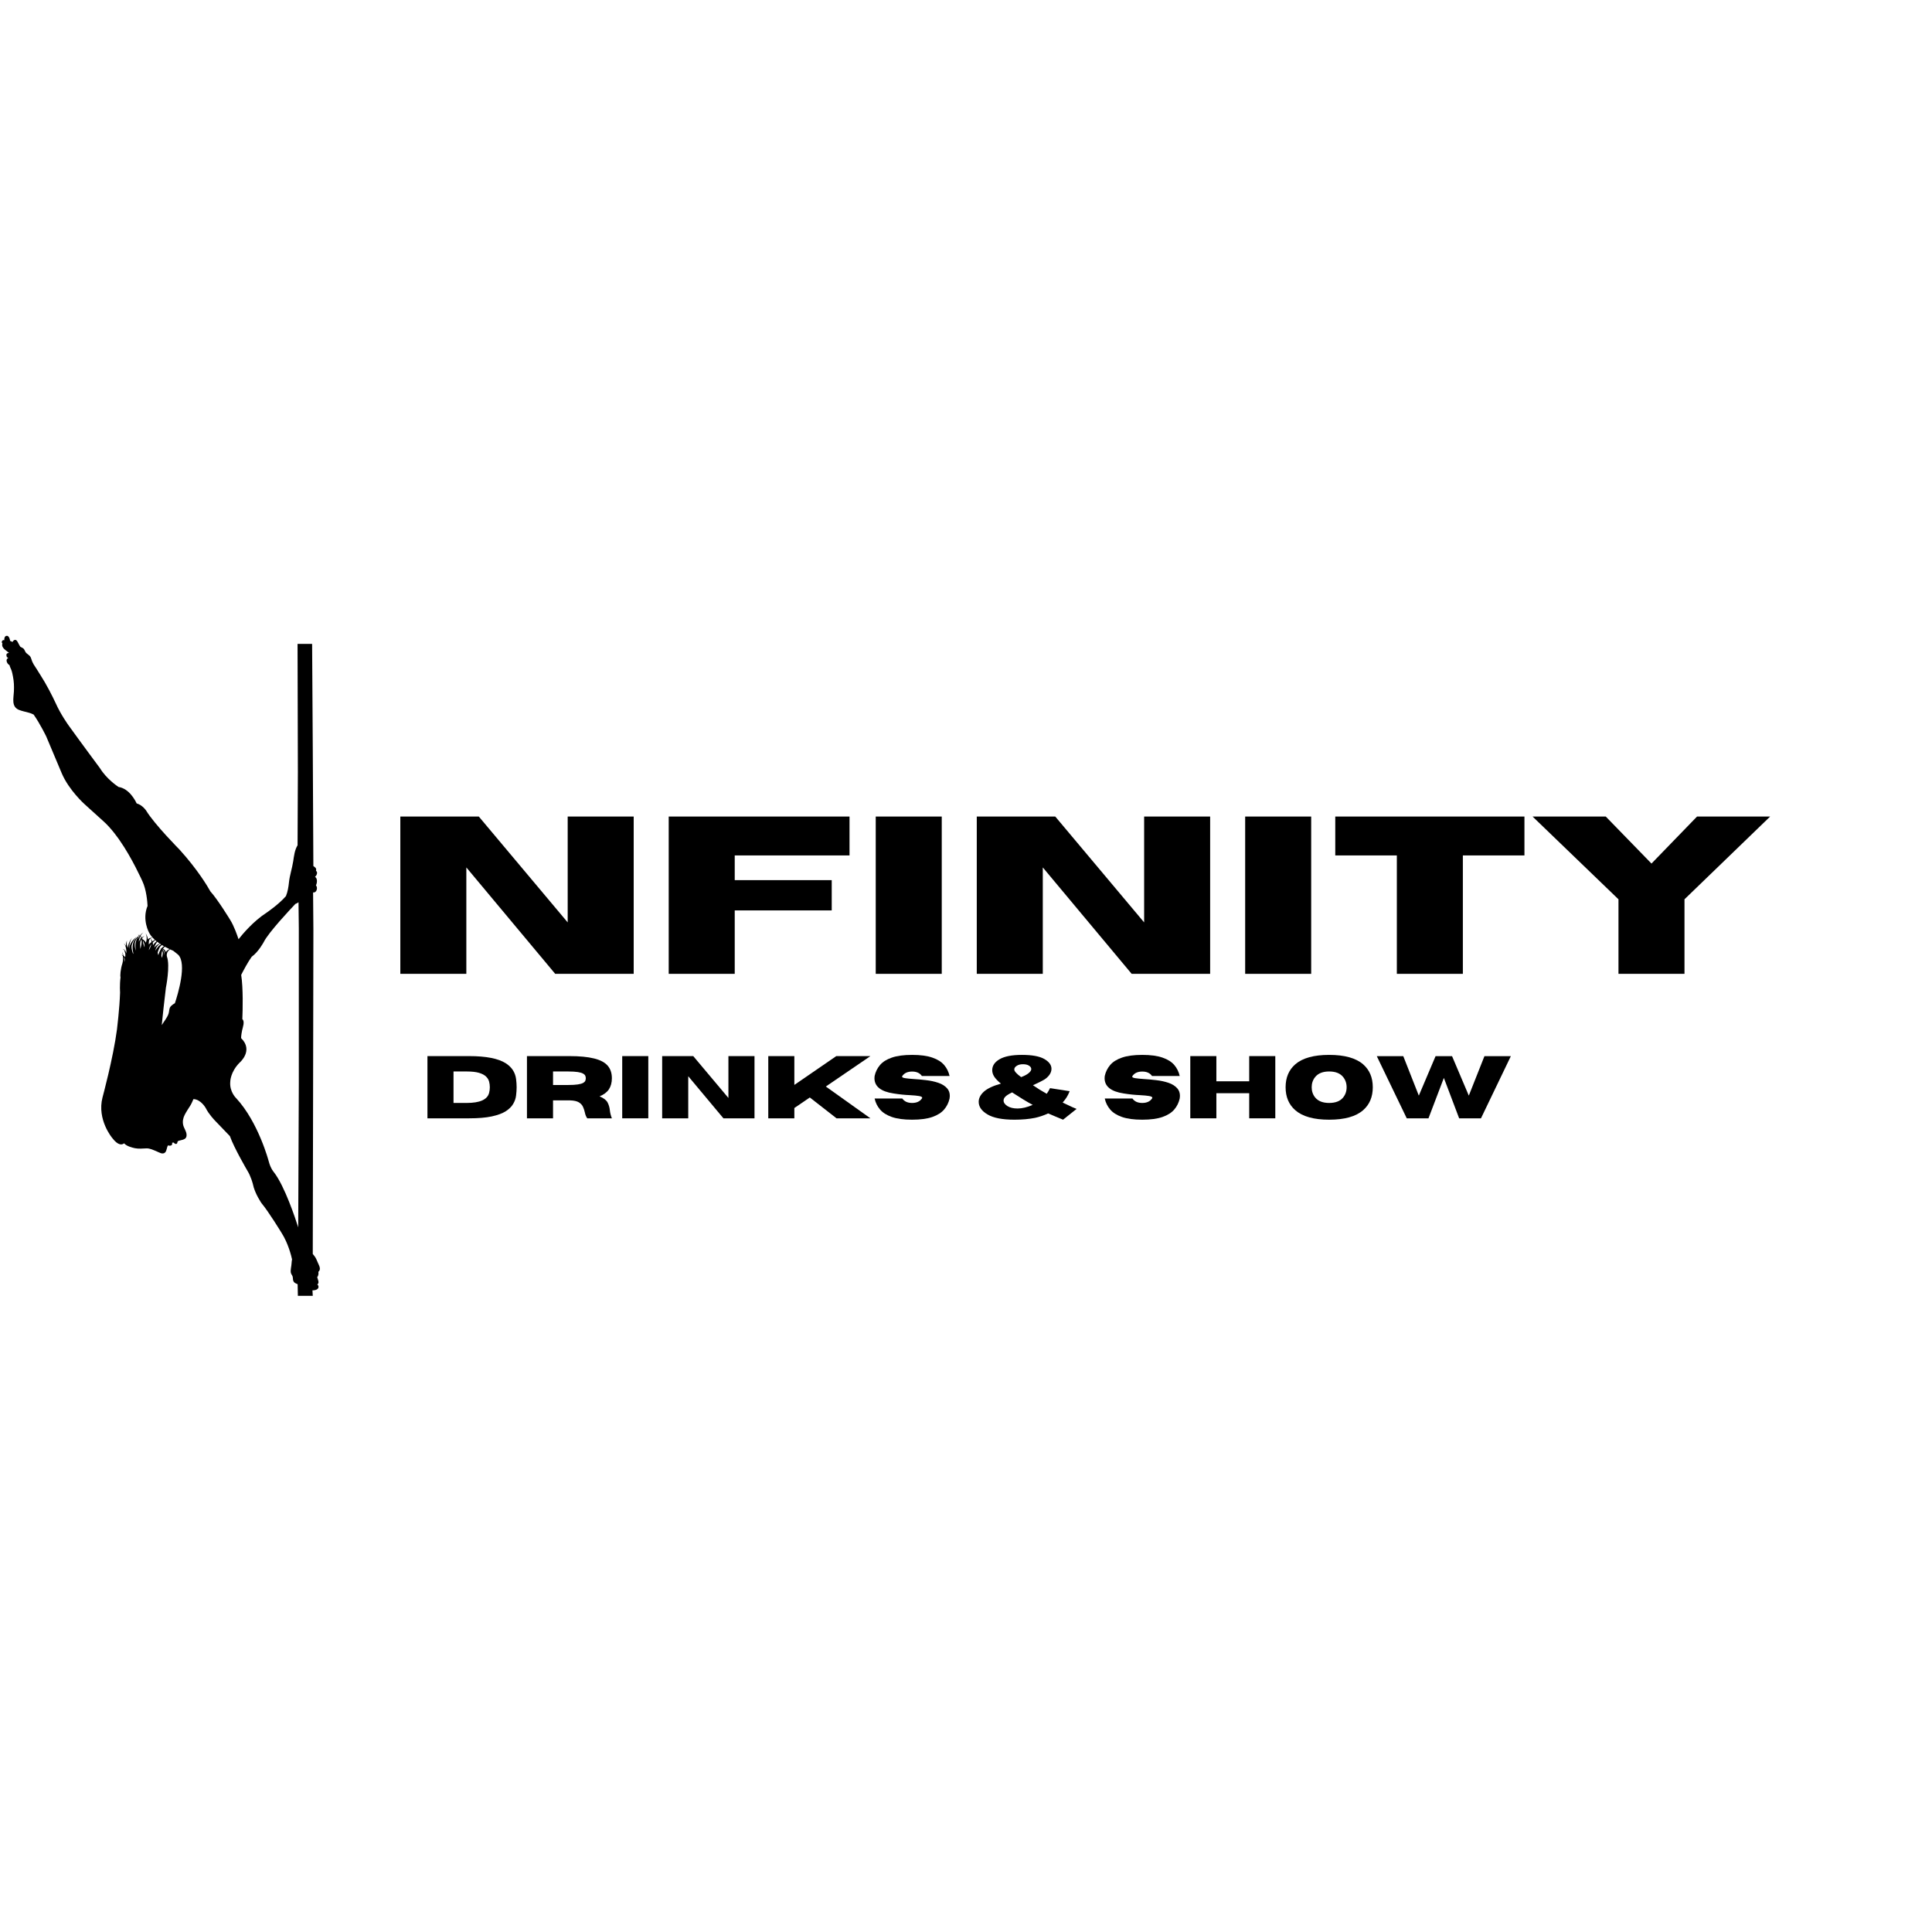 <svg version="1.0" preserveAspectRatio="xMidYMid meet" height="500" viewBox="0 0 375 375" zoomAndPan="magnify" width="500" xmlns:xlink="http://www.w3.org/1999/xlink" xmlns="http://www.w3.org/2000/svg"><defs><g></g><clipPath id="b7c6432216"><path clip-rule="nonzero" d="M 0.145 123.285 L 62.395 123.285 L 62.395 251.535 L 0.145 251.535 Z M 0.145 123.285"></path></clipPath></defs><g clip-path="url(#b7c6432216)"><path fill-rule="nonzero" fill-opacity="1" d="M 0.469 124.883 C 0.191 125.777 1.199 126.223 1.73 126.715 L 1.73 126.746 C 1.238 126.746 1.156 127.055 1.324 127.531 C 1.414 127.594 1.508 127.664 1.605 127.723 C 1.016 127.934 1.293 128.809 1.852 129.113 C 1.91 129.426 2.078 129.715 2.195 130.02 C 2.355 130.438 2.43 130.879 2.516 131.309 C 2.707 132.262 2.75 133.184 2.699 134.199 C 2.637 135.551 2.16 137.18 3.703 137.797 C 4.309 138.035 5.012 138.168 5.648 138.348 C 5.863 138.406 6.211 138.527 6.527 138.695 C 7.773 140.465 8.969 142.93 8.969 142.93 L 11.965 150.047 C 13.348 153.355 16.438 156.113 16.438 156.113 L 19.941 159.281 C 21.645 160.75 23.215 163.094 23.215 163.094 C 25.609 166.492 27.637 171.039 27.637 171.039 C 28.422 172.711 28.602 175.016 28.641 175.836 C 27.508 178.57 28.977 181.102 28.977 181.102 C 29.223 181.574 29.605 182.016 30.047 182.41 C 29.906 182.492 29.742 182.598 29.57 182.723 C 29.461 182.449 29.309 182.254 29.223 182.168 C 29.398 182.059 29.578 182.047 29.574 182.066 C 29.633 182.039 29.047 181.906 28.703 182.355 C 28.637 181.641 28.277 181.137 28.238 181.191 C 28.309 181.156 28.68 182.027 28.32 182.945 C 28.316 182.953 28.316 182.961 28.312 182.969 C 28.309 182.961 28.305 182.953 28.301 182.945 C 28.133 182.617 27.891 182.422 27.66 182.305 C 27.641 182.234 27.613 182.172 27.586 182.109 C 27.812 181.805 28.059 181.641 28.055 181.652 C 28.07 181.641 27.809 181.738 27.523 181.988 C 27.473 181.898 27.414 181.816 27.348 181.754 C 27.32 181.727 27.293 181.703 27.262 181.68 C 27.508 181.23 27.805 180.98 27.824 181.008 C 27.82 180.969 27.477 181.176 27.152 181.602 C 27.098 181.566 27.047 181.539 27 181.516 C 27.059 181.371 27.098 181.285 27.086 181.285 C 27.098 181.289 27.043 181.367 26.957 181.5 C 26.809 181.441 26.707 181.438 26.715 181.422 C 26.707 181.434 26.805 181.457 26.938 181.535 C 26.891 181.605 26.836 181.691 26.781 181.793 C 26.48 182.008 25.949 182.48 25.801 183.277 C 25.68 183.898 25.762 184.52 25.871 184.98 C 25.867 185.051 25.859 185.117 25.855 185.184 C 25.684 184.75 25.512 184.188 25.535 183.625 C 25.684 182.621 26.594 181.82 26.484 181.789 C 26.578 181.871 25.59 182.387 25.18 183.562 C 25.137 183.793 25.117 184.02 25.117 184.238 C 24.957 183.016 25.625 182.031 25.656 182.066 C 25.641 182.016 24.918 182.805 24.809 183.969 C 24.488 183.281 24.645 182.562 24.641 182.527 C 24.629 182.57 24.43 183.02 24.445 183.605 C 24.262 183.258 24.07 183.074 23.996 183.168 C 24.168 183.023 24.586 183.922 24.527 185.016 C 24.523 185.008 24.516 185.004 24.512 184.996 C 24.461 184.816 24.391 184.656 24.305 184.527 C 24.07 184.164 23.746 184.195 23.766 184.18 C 23.75 184.191 24.062 184.227 24.207 184.578 C 24.219 184.602 24.227 184.629 24.234 184.656 C 24.195 184.598 24.172 184.555 24.18 184.547 C 24.148 184.547 24.211 184.766 24.32 185.059 C 24.344 185.281 24.336 185.527 24.309 185.777 C 24.203 185.652 24.082 185.559 23.969 185.492 C 23.852 185.051 23.711 184.773 23.719 184.773 C 23.715 184.77 23.793 185.031 23.84 185.426 C 23.66 185.348 23.523 185.34 23.535 185.371 C 23.547 185.344 23.695 185.398 23.852 185.539 C 23.895 185.941 23.898 186.457 23.766 186.973 C 23.398 188.051 23.289 189.418 23.395 189.676 C 23.395 189.676 23.395 189.68 23.395 189.68 C 23.203 191.227 23.305 192.676 23.305 192.676 C 23.215 195.66 22.707 199.797 22.707 199.797 C 21.969 205.398 19.895 213.023 19.895 213.023 C 18.789 217.344 21.785 220.879 21.785 220.879 C 22.973 222.445 23.734 222.211 24.09 221.918 C 24.574 222.484 25.645 222.75 26.199 222.867 C 26.891 223.004 27.668 222.938 28.375 222.902 C 29.094 222.863 29.684 223.195 30.324 223.441 C 30.844 223.645 31.582 224.184 32.062 223.68 C 32.391 223.34 32.348 222.672 32.621 222.316 C 32.738 222.336 32.871 222.387 32.949 222.383 C 33.305 222.375 33.504 222.176 33.395 221.812 C 33.496 221.797 33.598 221.781 33.695 221.762 C 33.875 221.938 34.066 222.152 34.32 221.98 C 34.484 221.875 34.367 221.68 34.508 221.531 C 34.617 221.418 34.848 221.383 34.98 221.352 C 35.672 221.184 36.285 221.074 36.211 220.191 C 36.16 219.547 35.715 219 35.566 218.402 C 35.391 217.695 35.539 216.988 35.855 216.379 C 36.176 215.758 36.562 215.191 36.938 214.59 C 37.191 214.188 37.355 213.758 37.547 213.336 C 39.004 213.379 39.945 215.09 39.945 215.09 C 40.5 216.238 41.699 217.48 41.699 217.48 L 44.621 220.52 C 45.445 222.844 48.012 227.219 48.012 227.219 C 48.703 228.32 49.074 229.789 49.074 229.789 C 49.441 231.676 50.777 233.559 50.777 233.559 C 52.07 235.074 54.652 239.301 54.652 239.301 C 55.941 241.324 56.535 243.742 56.684 244.434 C 56.637 244.699 56.602 244.973 56.586 245.27 C 56.559 245.836 56.352 246.461 56.449 247.016 C 56.5 247.297 56.672 247.449 56.773 247.703 C 56.875 247.969 56.832 248.254 56.906 248.535 C 57.039 249.004 57.41 249.109 57.77 249.262 L 57.816 251.52 L 60.707 251.52 L 60.648 250.457 C 61.004 250.453 61.398 250.41 61.648 250.172 C 61.918 249.914 61.863 249.531 61.586 249.309 C 62.055 249.043 61.695 248.355 61.562 247.891 C 61.793 247.688 61.863 247.199 61.793 246.871 C 62.402 246.332 61.918 245.645 61.668 245.031 C 61.539 244.711 61.402 244.395 61.234 244.09 C 61.094 243.84 60.887 243.625 60.707 243.395 L 60.77 212.688 L 60.828 180.473 L 60.77 173.215 C 61.508 173.344 61.727 172.207 61.316 171.844 L 61.336 171.82 C 61.566 171.383 61.656 170.473 61.141 170.199 C 61.52 169.891 61.719 169.242 61.332 169.035 C 61.469 168.535 61.195 168.348 60.824 168.105 L 60.707 145.012 L 60.582 124.984 L 57.754 124.984 L 57.816 149.91 L 57.758 164.07 C 57.188 164.984 57.07 166.145 56.91 167.184 C 56.691 168.598 56.223 169.902 56.082 171.316 C 56.008 172.062 55.848 173.094 55.5 173.938 C 55.5 173.938 55.496 173.938 55.496 173.938 C 54.152 175.512 51.746 177.148 51.746 177.148 C 49.148 178.816 47.027 181.375 46.301 182.305 C 46.062 181.578 45.422 179.734 44.695 178.574 C 44.695 178.574 42.266 174.586 40.84 173.023 L 40.836 173.02 C 40.285 172.027 38.379 168.805 34.828 164.887 C 34.828 164.887 30.035 160.062 28.375 157.352 C 28.375 157.352 27.699 156.277 26.523 155.941 C 26.266 155.383 25.09 153.07 23.012 152.75 C 22.805 152.613 20.699 151.223 19.387 149.082 C 19.387 149.082 15.562 143.938 13.258 140.723 C 13.258 140.723 11.781 138.656 10.859 136.59 C 10.859 136.59 9.891 134.477 8.691 132.41 C 8.691 132.41 7.406 130.277 6.469 128.855 L 6.484 128.844 C 6.289 128.551 6.168 128.191 6.062 127.863 C 5.875 127.254 5.621 127.203 5.152 126.797 C 4.781 126.477 4.844 126.031 4.406 125.781 C 4.258 125.699 4.109 125.621 3.953 125.543 C 3.719 125.207 3.59 124.867 3.379 124.52 C 3.055 123.98 2.645 124.199 2.418 124.613 C 2.301 124.527 2.133 124.449 1.961 124.395 C 1.918 124.027 1.715 123.312 1.234 123.418 C 0.895 123.492 0.812 123.906 0.832 124.277 C 0.496 124.078 0.16 124.648 0.469 124.883 Z M 44.695 209.949 C 44.695 209.949 44.695 208.062 46.539 206.227 C 46.539 206.227 49.262 203.902 46.797 201.5 C 46.797 200.973 46.957 200.16 46.996 199.98 C 47.109 199.438 47.57 198.273 47.039 197.812 C 47.113 196.008 47.219 191.84 46.816 189.223 C 47.238 188.395 48.145 186.672 48.859 185.703 C 50.18 184.758 51.195 182.848 51.195 182.848 C 52.102 181 56.418 176.414 57.34 175.445 C 57.574 175.379 57.789 175.246 57.941 175.125 L 58 180.227 L 58 210.301 L 57.883 238.227 C 57.344 236.531 55.277 230.266 53.176 227.539 C 53.176 227.539 52.531 226.852 52.164 225.426 C 52.164 225.426 50.18 217.848 45.848 213.164 C 45.848 213.164 44.512 211.922 44.695 209.949 Z M 30.125 182.477 C 30.211 182.555 30.301 182.629 30.395 182.703 C 30.199 182.863 29.98 183.07 29.785 183.324 C 29.746 183.375 29.715 183.43 29.68 183.48 C 29.688 183.406 29.688 183.332 29.684 183.262 C 29.699 183.227 29.711 183.191 29.73 183.16 C 29.715 183.18 29.699 183.207 29.684 183.227 C 29.676 183.133 29.664 183.043 29.645 182.957 C 29.812 182.77 29.98 182.605 30.125 182.477 Z M 31.828 183.664 C 31.652 183.754 31.473 183.887 31.32 184.086 C 31.301 184.086 31.281 184.086 31.266 184.086 C 31.277 184.09 31.293 184.094 31.309 184.102 C 31.301 184.109 31.293 184.121 31.285 184.133 C 31.254 184.113 31.223 184.102 31.199 184.09 C 31.211 184.09 31.23 184.086 31.266 184.086 C 31.219 184.074 31.191 184.074 31.188 184.086 C 31.133 184.066 31.094 184.066 31.094 184.086 C 31.109 184.066 31.18 184.098 31.262 184.172 C 31.238 184.203 31.219 184.23 31.203 184.266 C 30.969 184.641 30.824 185.051 30.73 185.395 C 30.684 185.246 30.637 185.082 30.602 184.914 C 30.672 184.637 30.773 184.316 30.934 184.027 C 31.055 183.742 31.254 183.559 31.453 183.441 C 31.578 183.516 31.703 183.594 31.828 183.664 Z M 32.93 184.234 C 32.691 184.312 32.402 184.473 32.199 184.785 C 32.074 184.496 31.891 184.254 31.672 184.16 C 31.66 184.152 31.648 184.152 31.637 184.148 C 31.734 183.98 31.863 183.852 31.996 183.758 C 32.328 183.941 32.645 184.102 32.93 184.234 Z M 31.949 185.148 C 31.949 185.203 31.949 185.262 31.945 185.32 C 31.941 185.332 31.938 185.344 31.934 185.355 C 31.93 185.316 31.926 185.281 31.922 185.246 C 31.914 184.836 31.738 184.539 31.551 184.344 C 31.559 184.312 31.57 184.285 31.582 184.258 C 31.789 184.422 31.992 184.703 31.949 185.148 Z M 31.324 185.453 C 31.348 185.16 31.395 184.824 31.492 184.508 C 31.582 184.703 31.633 184.957 31.562 185.258 C 31.539 185.488 31.492 185.715 31.434 185.926 C 31.383 185.777 31.348 185.617 31.324 185.453 Z M 29.266 183.434 C 29.305 183.379 29.344 183.32 29.387 183.266 C 29.371 183.34 29.352 183.414 29.32 183.488 C 29.215 183.832 29.047 184.164 28.895 184.434 C 28.941 184.121 29.043 183.762 29.266 183.434 Z M 30.645 183.816 C 30.441 184.043 30.277 184.297 30.145 184.539 C 30.168 184.418 30.199 184.293 30.246 184.172 C 30.406 183.656 30.82 183.328 31.039 183.176 C 31.121 183.23 31.199 183.281 31.281 183.332 C 31.062 183.418 30.832 183.566 30.645 183.816 Z M 29.961 183.957 C 29.988 183.809 30.031 183.652 30.094 183.504 C 30.215 183.238 30.371 183 30.52 182.805 C 30.676 182.922 30.836 183.035 31 183.148 C 30.742 183.246 30.277 183.473 29.961 183.957 Z M 28.91 182.699 C 28.926 182.434 29.062 182.27 29.207 182.176 C 29.273 182.289 29.383 182.535 29.41 182.84 C 29.27 182.949 29.125 183.074 28.984 183.211 C 28.949 183.246 28.918 183.281 28.887 183.316 C 28.875 183.125 28.875 182.91 28.91 182.699 Z M 27.973 183.094 C 28.027 183.277 28.059 183.465 28.074 183.648 C 28.051 183.711 28.023 183.773 27.996 183.836 C 27.984 183.684 27.961 183.535 27.902 183.387 C 27.875 183.312 27.84 183.242 27.801 183.176 C 27.793 182.984 27.777 182.793 27.742 182.613 C 27.848 182.738 27.934 182.898 27.973 183.094 Z M 26.945 182.793 C 26.957 182.559 27 182.34 27.066 182.141 C 27.117 182.16 27.191 182.191 27.277 182.238 C 27.148 182.387 27.031 182.574 26.945 182.793 Z M 27.449 183.289 C 27.398 183.594 27.332 183.895 27.258 184.188 C 27.211 183.852 27.184 183.469 27.223 183.09 C 27.234 182.801 27.324 182.547 27.441 182.336 C 27.449 182.34 27.453 182.348 27.461 182.352 C 27.508 182.637 27.5 182.965 27.449 183.289 Z M 27.262 181.824 C 27.32 181.902 27.367 181.996 27.402 182.102 C 27.379 182.125 27.355 182.148 27.332 182.176 C 27.223 182.145 27.133 182.129 27.07 182.125 C 27.113 181.996 27.164 181.879 27.215 181.77 C 27.23 181.789 27.246 181.805 27.262 181.824 Z M 26.98 181.562 C 27.023 181.586 27.066 181.621 27.109 181.66 C 26.965 181.855 26.832 182.094 26.734 182.367 C 26.785 182.121 26.855 181.898 26.922 181.719 C 26.953 181.688 26.977 181.668 26.988 181.656 C 26.98 181.664 26.957 181.676 26.93 181.691 C 26.949 181.645 26.965 181.602 26.98 181.562 Z M 26.691 181.965 C 26.527 182.285 26.367 182.711 26.309 183.199 C 26.273 183.656 26.312 184.109 26.371 184.5 C 26.363 184.477 26.352 184.453 26.34 184.43 C 26.23 184.094 26.145 183.711 26.156 183.32 C 26.148 182.73 26.449 182.254 26.691 181.965 Z M 24.211 186.328 C 24.184 186.469 24.16 186.605 24.133 186.746 C 24.141 186.379 24.098 186.039 24.035 185.75 C 24.133 185.898 24.207 186.09 24.211 186.328 Z M 34.598 185.328 C 36.312 187.07 34.539 192.945 33.945 194.73 C 33.629 194.895 33.273 195.16 33.09 195.398 C 32.801 195.77 32.859 196.344 32.711 196.766 C 32.43 197.566 31.852 198.238 31.395 198.973 C 31.547 197.488 31.918 193.922 32.203 191.711 C 32.203 191.711 33.066 187.434 32.398 185.668 C 32.387 185.566 32.375 185.465 32.359 185.359 C 32.367 185.301 32.379 185.246 32.391 185.188 C 32.449 184.691 32.777 184.418 33.035 184.281 C 33.262 184.387 33.465 184.477 33.629 184.547 C 34.145 184.938 34.598 185.328 34.598 185.328 Z M 34.598 185.328" fill="#000000"></path></g><path fill-rule="nonzero" fill-opacity="1" d="M 24.641 182.523 C 24.641 182.523 24.641 182.527 24.641 182.527 C 24.645 182.523 24.645 182.523 24.641 182.523 Z M 24.641 182.523" fill="#000000"></path><g fill-opacity="1" fill="#000000"><g transform="translate(31.063, 189.022)"><g></g></g></g><g fill-opacity="1" fill="#000000"><g transform="translate(41.869, 189.022)"><g></g></g></g><g fill-opacity="1" fill="#000000"><g transform="translate(52.675, 189.022)"><g></g></g></g><g fill-opacity="1" fill="#000000"><g transform="translate(63.481, 189.022)"><g></g></g></g><g fill-opacity="1" fill="#000000"><g transform="translate(74.297, 189.022)"><g><path d="M 48.703 0 L 33.469 0 L 16.219 -20.656 L 16.219 0 L 3.406 0 L 3.406 -30.531 L 18.641 -30.531 L 35.891 -9.984 L 35.891 -30.531 L 48.703 -30.531 Z M 48.703 0"></path></g></g></g><g fill-opacity="1" fill="#000000"><g transform="translate(126.391, 189.022)"><g><path d="M 16.219 0 L 3.406 0 L 3.406 -30.531 L 38.5 -30.531 L 38.5 -22.984 L 16.219 -22.984 L 16.219 -18.188 L 35.047 -18.188 L 35.047 -12.312 L 16.219 -12.312 Z M 16.219 0"></path></g></g></g><g fill-opacity="1" fill="#000000"><g transform="translate(166.574, 189.022)"><g><path d="M 16.219 0 L 3.406 0 L 3.406 -30.531 L 16.219 -30.531 Z M 16.219 0"></path></g></g></g><g fill-opacity="1" fill="#000000"><g transform="translate(186.186, 189.022)"><g><path d="M 48.703 0 L 33.469 0 L 16.219 -20.656 L 16.219 0 L 3.406 0 L 3.406 -30.531 L 18.641 -30.531 L 35.891 -9.984 L 35.891 -30.531 L 48.703 -30.531 Z M 48.703 0"></path></g></g></g><g fill-opacity="1" fill="#000000"><g transform="translate(238.281, 189.022)"><g><path d="M 16.219 0 L 3.406 0 L 3.406 -30.531 L 16.219 -30.531 Z M 16.219 0"></path></g></g></g><g fill-opacity="1" fill="#000000"><g transform="translate(257.893, 189.022)"><g><path d="M 26.047 0 L 13.234 0 L 13.234 -22.984 L 1.281 -22.984 L 1.281 -30.531 L 38 -30.531 L 38 -22.984 L 26.047 -22.984 Z M 26.047 0"></path></g></g></g><g fill-opacity="1" fill="#000000"><g transform="translate(297.161, 189.022)"><g><path d="M 29.797 0 L 16.984 0 L 16.984 -14.469 L 0.312 -30.531 L 14.516 -30.531 L 23.391 -21.406 L 32.234 -30.531 L 46.422 -30.531 L 29.797 -14.469 Z M 29.797 0"></path></g></g></g><g fill-opacity="1" fill="#000000"><g transform="translate(81.622, 217.066)"><g><path d="M 9.422 0 L 1.344 0 L 1.344 -12.078 L 9.422 -12.078 C 12.723 -12.078 15.098 -11.613 16.547 -10.688 C 17.711 -9.938 18.379 -8.922 18.547 -7.641 C 18.617 -7.086 18.656 -6.551 18.656 -6.031 C 18.656 -5.52 18.617 -4.984 18.547 -4.422 C 18.484 -3.867 18.297 -3.328 17.984 -2.797 C 17.68 -2.273 17.203 -1.801 16.547 -1.375 C 15.891 -0.957 14.988 -0.625 13.844 -0.375 C 12.695 -0.125 11.223 0 9.422 0 Z M 8.953 -2.984 C 11.523 -2.984 12.977 -3.633 13.312 -4.938 C 13.406 -5.301 13.453 -5.664 13.453 -6.031 C 13.453 -6.406 13.406 -6.77 13.312 -7.125 C 13.219 -7.488 13.02 -7.816 12.719 -8.109 C 12.414 -8.41 11.961 -8.648 11.359 -8.828 C 10.766 -9.004 9.961 -9.094 8.953 -9.094 L 6.406 -9.094 L 6.406 -2.984 Z M 8.953 -2.984"></path></g></g></g><g fill-opacity="1" fill="#000000"><g transform="translate(100.937, 217.066)"><g><path d="M 17.828 0 L 13.047 0 C 12.828 -0.301 12.672 -0.688 12.578 -1.156 C 12.504 -1.52 12.383 -1.879 12.219 -2.234 C 12.062 -2.586 11.789 -2.879 11.406 -3.109 C 11.031 -3.336 10.461 -3.461 9.703 -3.484 L 6.406 -3.484 L 6.406 0 L 1.344 0 L 1.344 -12.078 L 9.578 -12.078 C 11.547 -12.078 13.133 -11.926 14.344 -11.625 C 15.562 -11.332 16.445 -10.867 17 -10.234 C 17.551 -9.609 17.828 -8.789 17.828 -7.781 C 17.828 -6.926 17.633 -6.207 17.25 -5.625 C 16.863 -5.051 16.258 -4.598 15.438 -4.266 C 16.238 -3.93 16.758 -3.531 17 -3.062 C 17.238 -2.602 17.383 -2.098 17.438 -1.547 C 17.488 -1.055 17.617 -0.539 17.828 0 Z M 6.406 -6.469 L 9.312 -6.469 C 10.113 -6.469 10.75 -6.504 11.219 -6.578 C 11.688 -6.648 12.031 -6.75 12.25 -6.875 C 12.469 -7 12.609 -7.141 12.672 -7.297 C 12.734 -7.453 12.766 -7.613 12.766 -7.781 C 12.766 -7.938 12.734 -8.094 12.672 -8.25 C 12.609 -8.406 12.469 -8.547 12.25 -8.672 C 12.031 -8.805 11.688 -8.91 11.219 -8.984 C 10.75 -9.055 10.113 -9.094 9.312 -9.094 L 6.406 -9.094 Z M 6.406 -6.469"></path></g></g></g><g fill-opacity="1" fill="#000000"><g transform="translate(119.429, 217.066)"><g><path d="M 6.406 0 L 1.344 0 L 1.344 -12.078 L 6.406 -12.078 Z M 6.406 0"></path></g></g></g><g fill-opacity="1" fill="#000000"><g transform="translate(127.182, 217.066)"><g><path d="M 19.266 0 L 13.234 0 L 6.406 -8.172 L 6.406 0 L 1.344 0 L 1.344 -12.078 L 7.375 -12.078 L 14.203 -3.953 L 14.203 -12.078 L 19.266 -12.078 Z M 19.266 0"></path></g></g></g><g fill-opacity="1" fill="#000000"><g transform="translate(147.777, 217.066)"><g><path d="M 21.172 0 L 14.594 0 L 9.406 -4.047 L 6.406 -2 L 6.406 0 L 1.344 0 L 1.344 -12.078 L 6.406 -12.078 L 6.406 -6.484 L 14.547 -12.078 L 21.172 -12.078 L 12.516 -6.172 Z M 21.172 0"></path></g></g></g><g fill-opacity="1" fill="#000000"><g transform="translate(169.06, 217.066)"><g><path d="M 7.984 0.266 C 6.348 0.266 5.031 0.086 4.031 -0.266 C 3.031 -0.617 2.27 -1.102 1.75 -1.719 C 1.227 -2.332 0.879 -3.039 0.703 -3.844 L 6.078 -3.844 C 6.473 -3.27 7.109 -2.984 7.984 -2.984 C 8.848 -2.984 9.477 -3.27 9.875 -3.844 C 9.914 -3.895 9.938 -3.941 9.938 -3.984 C 9.938 -4.141 9.734 -4.254 9.328 -4.328 C 8.93 -4.398 8.332 -4.457 7.531 -4.5 C 6.531 -4.539 5.477 -4.648 4.375 -4.828 C 1.906 -5.203 0.672 -6.191 0.672 -7.797 C 0.672 -7.93 0.68 -8.07 0.703 -8.219 C 0.879 -9.02 1.227 -9.727 1.75 -10.344 C 2.27 -10.957 3.031 -11.438 4.031 -11.781 C 5.031 -12.133 6.348 -12.312 7.984 -12.312 C 9.609 -12.312 10.922 -12.133 11.922 -11.781 C 12.922 -11.438 13.68 -10.957 14.203 -10.344 C 14.723 -9.727 15.07 -9.02 15.25 -8.219 L 9.875 -8.219 C 9.477 -8.789 8.848 -9.078 7.984 -9.078 C 7.109 -9.078 6.473 -8.789 6.078 -8.219 C 6.047 -8.176 6.031 -8.133 6.031 -8.094 C 6.031 -7.957 6.223 -7.859 6.609 -7.797 C 6.992 -7.734 7.562 -7.676 8.312 -7.625 C 9.062 -7.582 9.859 -7.508 10.703 -7.406 C 11.547 -7.312 12.336 -7.141 13.078 -6.891 C 13.816 -6.641 14.395 -6.27 14.812 -5.781 C 15.133 -5.406 15.297 -4.926 15.297 -4.344 C 15.297 -4.188 15.281 -4.02 15.25 -3.844 C 15.07 -3.039 14.723 -2.332 14.203 -1.719 C 13.68 -1.102 12.922 -0.617 11.922 -0.266 C 10.922 0.086 9.609 0.266 7.984 0.266 Z M 7.984 0.266"></path></g></g></g><g fill-opacity="1" fill="#000000"><g transform="translate(185.021, 217.066)"><g></g></g></g><g fill-opacity="1" fill="#000000"><g transform="translate(189.293, 217.066)"><g><path d="M 17.047 0.266 L 19.672 -1.828 C 19.316 -1.961 19.031 -2.082 18.812 -2.188 L 16.969 -3.062 C 17.312 -3.457 17.57 -3.801 17.75 -4.094 C 17.938 -4.383 18.129 -4.773 18.328 -5.266 L 14.516 -5.859 C 14.336 -5.473 14.125 -5.109 13.875 -4.766 C 12.945 -5.273 12.055 -5.828 11.203 -6.422 C 12.234 -6.891 12.945 -7.242 13.344 -7.484 C 13.75 -7.723 14.094 -8.031 14.375 -8.406 C 14.656 -8.789 14.797 -9.191 14.797 -9.609 C 14.797 -10.348 14.332 -10.984 13.406 -11.516 C 12.477 -12.047 11.031 -12.312 9.062 -12.312 C 7.125 -12.312 5.676 -12.031 4.719 -11.469 C 3.77 -10.914 3.297 -10.207 3.297 -9.344 C 3.297 -8.938 3.414 -8.535 3.656 -8.141 C 3.895 -7.742 4.336 -7.273 4.984 -6.734 C 3.453 -6.305 2.348 -5.785 1.672 -5.172 C 1.004 -4.555 0.672 -3.898 0.672 -3.203 C 0.672 -2.242 1.242 -1.426 2.391 -0.75 C 3.535 -0.07 5.273 0.266 7.609 0.266 C 9.109 0.266 10.445 0.145 11.625 -0.094 C 12.469 -0.281 13.312 -0.566 14.156 -0.953 C 14.57 -0.785 15.035 -0.586 15.547 -0.359 C 16.066 -0.129 16.566 0.078 17.047 0.266 Z M 8.219 -1.906 C 7.414 -1.906 6.758 -2.062 6.25 -2.375 C 5.75 -2.695 5.5 -3.055 5.5 -3.453 C 5.5 -3.711 5.609 -3.957 5.828 -4.188 C 6.047 -4.426 6.488 -4.707 7.156 -5.031 C 8.781 -3.969 10.113 -3.16 11.156 -2.609 C 10.07 -2.141 9.094 -1.906 8.219 -1.906 Z M 8.906 -8 C 8.02 -8.645 7.578 -9.141 7.578 -9.484 C 7.578 -9.754 7.734 -9.988 8.047 -10.188 C 8.359 -10.395 8.758 -10.5 9.25 -10.5 C 9.758 -10.5 10.156 -10.406 10.438 -10.219 C 10.727 -10.039 10.875 -9.82 10.875 -9.562 C 10.875 -9.312 10.703 -9.047 10.359 -8.766 C 10.016 -8.484 9.531 -8.227 8.906 -8 Z M 8.906 -8"></path></g></g></g><g fill-opacity="1" fill="#000000"><g transform="translate(209.458, 217.066)"><g></g></g></g><g fill-opacity="1" fill="#000000"><g transform="translate(213.73, 217.066)"><g><path d="M 7.984 0.266 C 6.348 0.266 5.031 0.086 4.031 -0.266 C 3.031 -0.617 2.27 -1.102 1.75 -1.719 C 1.227 -2.332 0.879 -3.039 0.703 -3.844 L 6.078 -3.844 C 6.473 -3.27 7.109 -2.984 7.984 -2.984 C 8.848 -2.984 9.477 -3.27 9.875 -3.844 C 9.914 -3.895 9.938 -3.941 9.938 -3.984 C 9.938 -4.141 9.734 -4.254 9.328 -4.328 C 8.93 -4.398 8.332 -4.457 7.531 -4.5 C 6.531 -4.539 5.477 -4.648 4.375 -4.828 C 1.906 -5.203 0.672 -6.191 0.672 -7.797 C 0.672 -7.93 0.68 -8.07 0.703 -8.219 C 0.879 -9.02 1.227 -9.727 1.75 -10.344 C 2.27 -10.957 3.031 -11.438 4.031 -11.781 C 5.031 -12.133 6.348 -12.312 7.984 -12.312 C 9.609 -12.312 10.922 -12.133 11.922 -11.781 C 12.922 -11.438 13.68 -10.957 14.203 -10.344 C 14.723 -9.727 15.07 -9.02 15.25 -8.219 L 9.875 -8.219 C 9.477 -8.789 8.848 -9.078 7.984 -9.078 C 7.109 -9.078 6.473 -8.789 6.078 -8.219 C 6.047 -8.176 6.031 -8.133 6.031 -8.094 C 6.031 -7.957 6.223 -7.859 6.609 -7.797 C 6.992 -7.734 7.562 -7.676 8.312 -7.625 C 9.062 -7.582 9.859 -7.508 10.703 -7.406 C 11.547 -7.312 12.336 -7.141 13.078 -6.891 C 13.816 -6.641 14.395 -6.27 14.812 -5.781 C 15.133 -5.406 15.297 -4.926 15.297 -4.344 C 15.297 -4.188 15.281 -4.02 15.25 -3.844 C 15.07 -3.039 14.723 -2.332 14.203 -1.719 C 13.68 -1.102 12.922 -0.617 11.922 -0.266 C 10.922 0.086 9.609 0.266 7.984 0.266 Z M 7.984 0.266"></path></g></g></g><g fill-opacity="1" fill="#000000"><g transform="translate(229.69, 217.066)"><g><path d="M 17.844 0 L 12.781 0 L 12.781 -4.875 L 6.406 -4.875 L 6.406 0 L 1.344 0 L 1.344 -12.078 L 6.406 -12.078 L 6.406 -7.188 L 12.781 -7.188 L 12.781 -12.078 L 17.844 -12.078 Z M 17.844 0"></path></g></g></g><g fill-opacity="1" fill="#000000"><g transform="translate(248.863, 217.066)"><g><path d="M 9.125 0.266 C 6.145 0.266 3.953 -0.348 2.547 -1.578 C 1.297 -2.672 0.672 -4.156 0.672 -6.031 C 0.672 -7.906 1.297 -9.391 2.547 -10.484 C 3.953 -11.703 6.145 -12.312 9.125 -12.312 C 12.113 -12.312 14.312 -11.703 15.719 -10.484 C 16.969 -9.391 17.594 -7.906 17.594 -6.031 C 17.594 -4.156 16.969 -2.672 15.719 -1.578 C 14.312 -0.348 12.113 0.266 9.125 0.266 Z M 9.125 -2.984 C 10.352 -2.984 11.254 -3.332 11.828 -4.031 C 12.285 -4.594 12.516 -5.258 12.516 -6.031 C 12.516 -6.801 12.285 -7.469 11.828 -8.031 C 11.254 -8.738 10.352 -9.094 9.125 -9.094 C 7.906 -9.094 7.004 -8.738 6.422 -8.031 C 5.961 -7.469 5.734 -6.801 5.734 -6.031 C 5.734 -5.258 5.961 -4.594 6.422 -4.031 C 7.004 -3.332 7.906 -2.984 9.125 -2.984 Z M 9.125 -2.984"></path></g></g></g><g fill-opacity="1" fill="#000000"><g transform="translate(267.111, 217.066)"><g><path d="M 20.344 0 L 16.109 0 L 13.141 -7.844 L 10.156 0 L 5.938 0 L 0.125 -12.062 L 5.266 -12.062 L 8.281 -4.406 L 11.531 -12.062 L 14.734 -12.062 L 17.984 -4.406 L 21.016 -12.062 L 26.141 -12.062 Z M 20.344 0"></path></g></g></g></svg>
